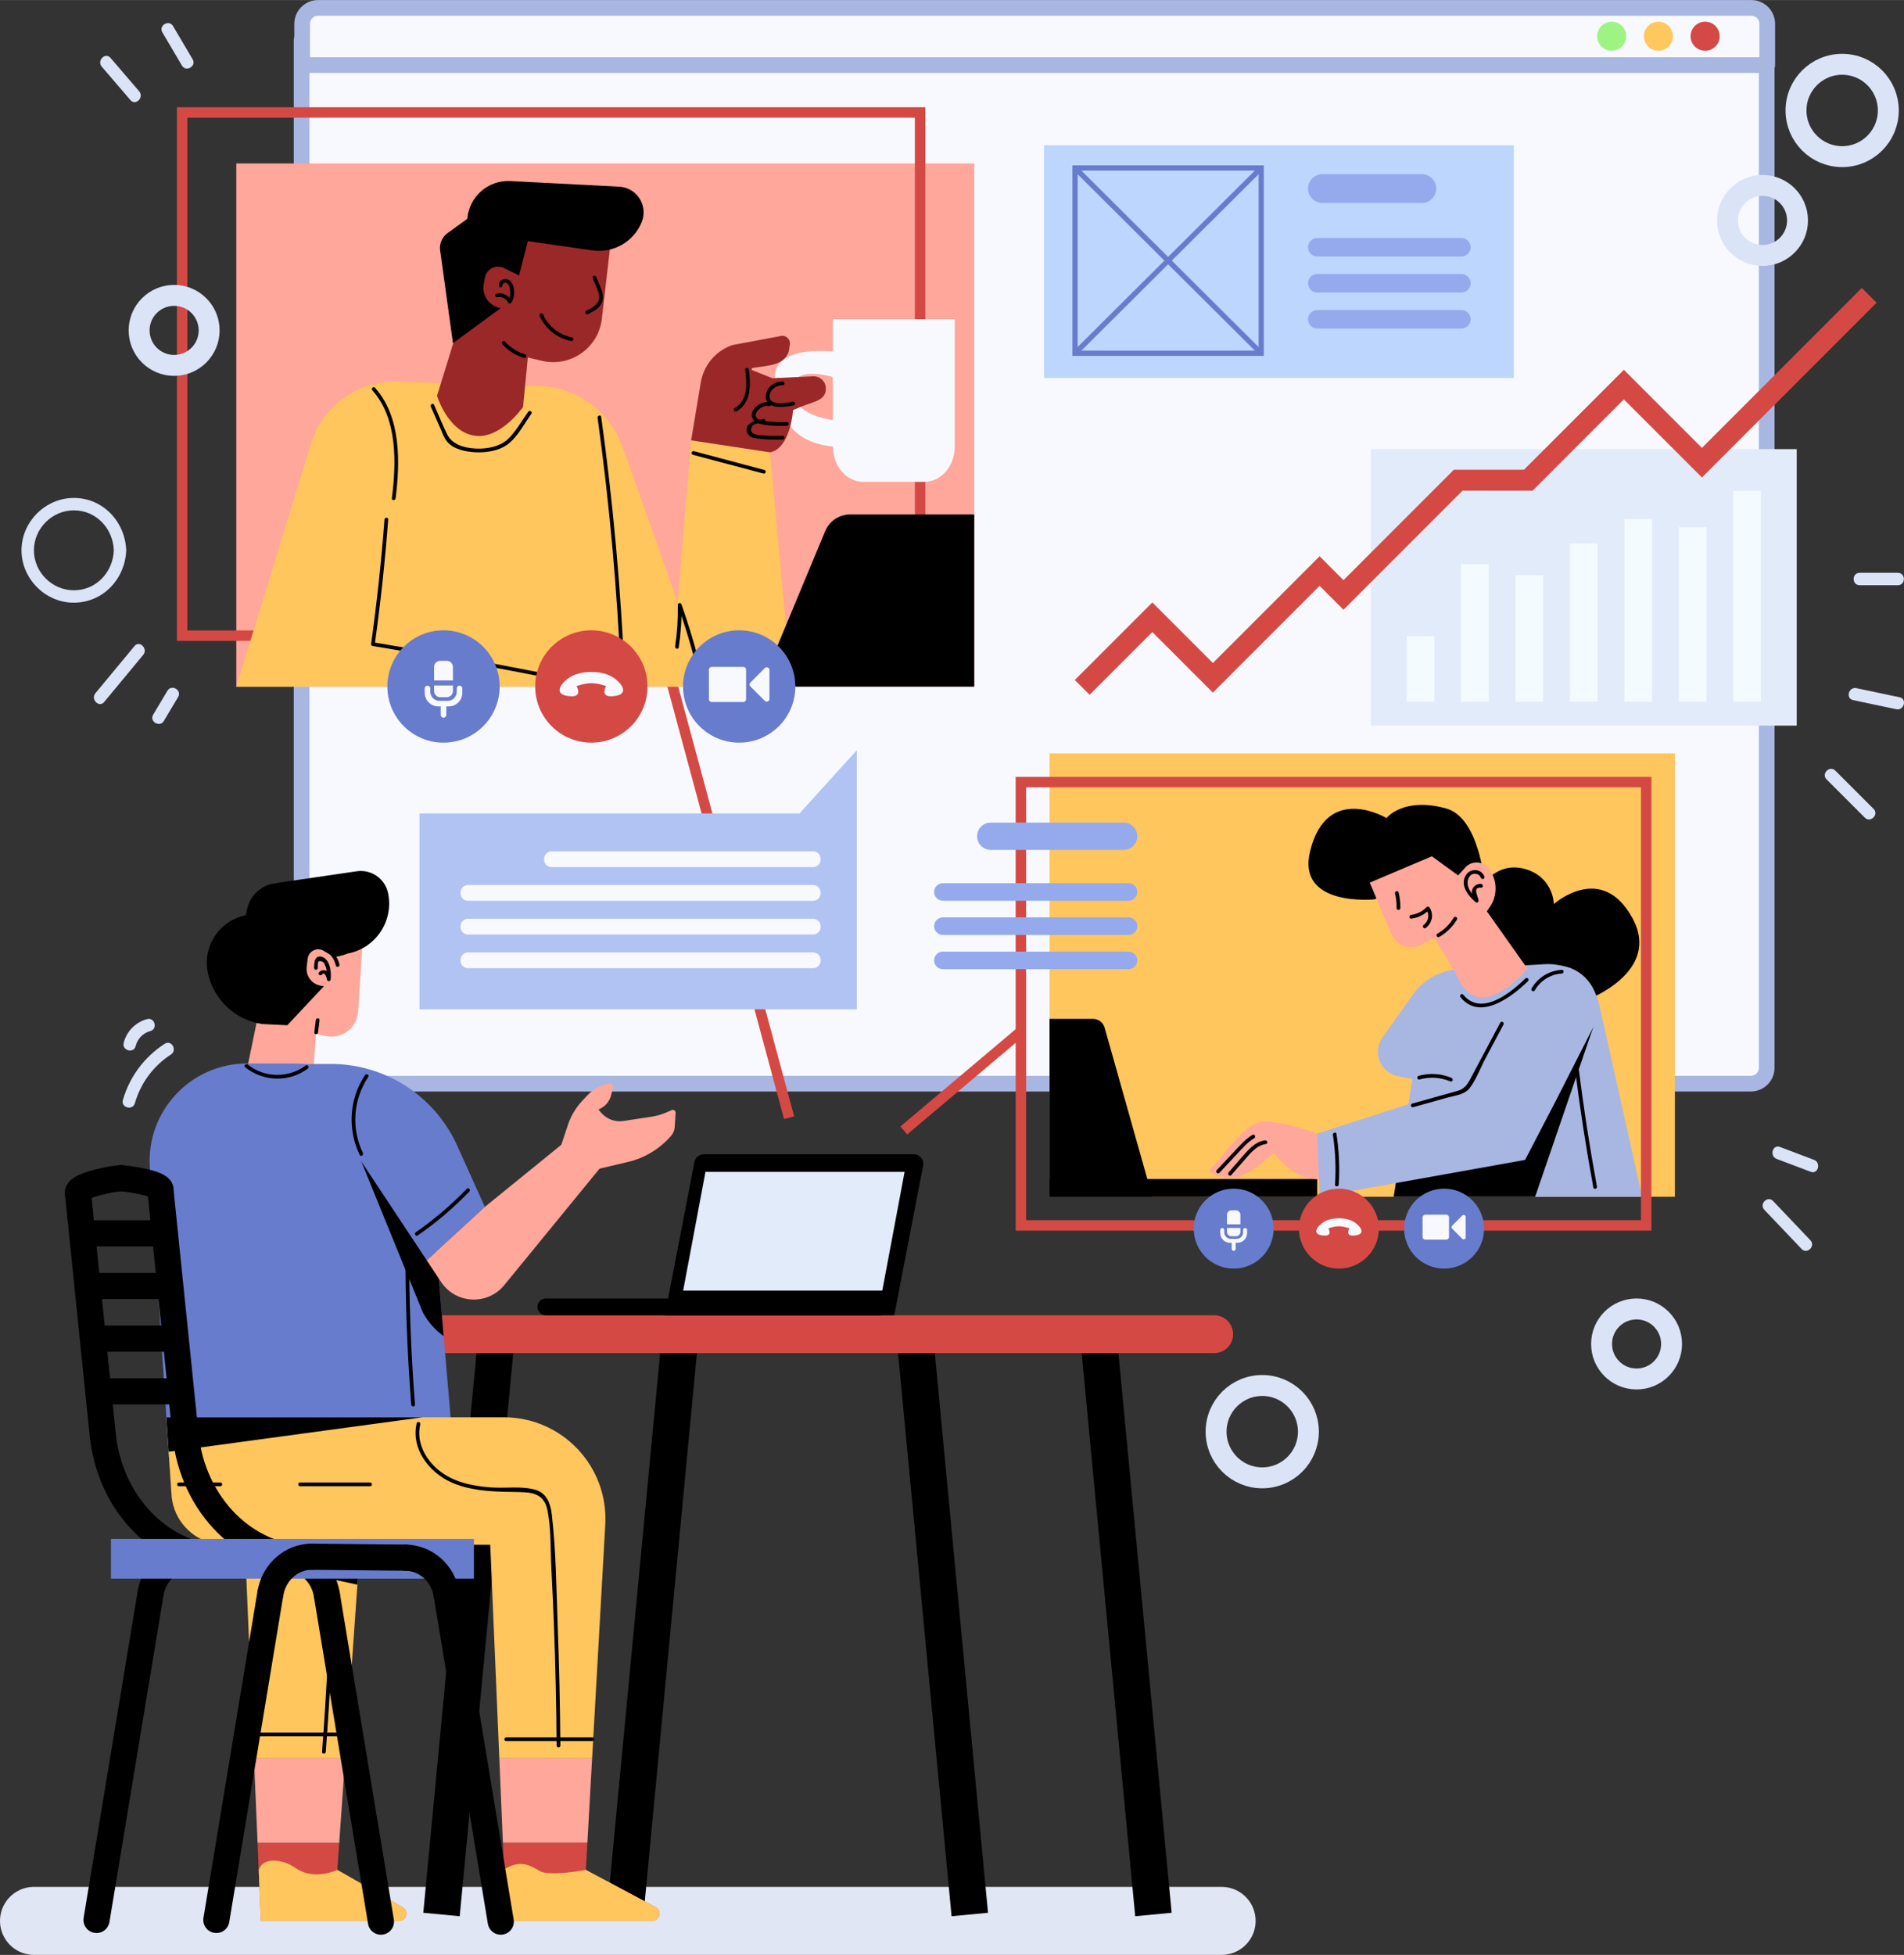 <svg xmlns="http://www.w3.org/2000/svg" xmlns:xlink="http://www.w3.org/1999/xlink" xmlns:xodm="http://www.corel.com/coreldraw/odm/2003" xml:space="preserve" width="1517px" height="1557px" style="shape-rendering:geometricPrecision; text-rendering:geometricPrecision; image-rendering:optimizeQuality; fill-rule:evenodd; clip-rule:evenodd" viewBox="0 0 1499.9 1539.37"><rect x="0" y="0" width="1499.9" height="1539.37" fill="#333333" stroke="none"/> <defs> <style type="text/css"> .str7 {stroke:#D44944;stroke-width:16.48;stroke-miterlimit:10} .str4 {stroke:#D44944;stroke-width:8.24;stroke-miterlimit:10} .str6 {stroke:#677CCD;stroke-width:4.12;stroke-miterlimit:22.926} .str5 {stroke:#677CCD;stroke-width:4.12;stroke-miterlimit:10} .str1 {stroke:#A8B6E2;stroke-width:12.36;stroke-linejoin:round;stroke-miterlimit:22.926} .str2 {stroke:black;stroke-width:28.83;stroke-linejoin:round;stroke-miterlimit:10} .str3 {stroke:black;stroke-width:20.6;stroke-linecap:round;stroke-miterlimit:10} .str8 {stroke:#DBE4F6;stroke-width:16.48;stroke-linecap:round;stroke-linejoin:round;stroke-miterlimit:10} .str0 {stroke:#E1E6F4;stroke-width:53.55;stroke-linecap:round;stroke-linejoin:round;stroke-miterlimit:10} .fil0 {fill:none;fill-rule:nonzero} .fil5 {fill:black;fill-rule:nonzero} .fil9 {fill:#677CCD;fill-rule:nonzero} .fil11 {fill:#95AAED;fill-rule:nonzero} .fil14 {fill:#9A2828;fill-rule:nonzero} .fil2 {fill:#9EF482;fill-rule:nonzero} .fil10 {fill:#A8B6E2;fill-rule:nonzero} .fil15 {fill:#B1C3F2;fill-rule:nonzero} .fil12 {fill:#BCD6FD;fill-rule:nonzero} .fil4 {fill:#D44944;fill-rule:nonzero} .fil16 {fill:#DBE4F6;fill-rule:nonzero} .fil6 {fill:#E2EBF9;fill-rule:nonzero} .fil13 {fill:#F4FBFF;fill-rule:nonzero} .fil1 {fill:#F7F9FF;fill-rule:nonzero} .fil8 {fill:#FFA79A;fill-rule:nonzero} .fil7 {fill:#FFC65D;fill-rule:nonzero} .fil3 {fill:#FFC85D;fill-rule:nonzero} </style> </defs> <g id="Layer_x0020_1">  <line class="fil0 str0" x1="962.35" y1="1512.59" x2="26.78" y2="1512.59"></line> <g id="_2654611962800"> <path class="fil1 str1" d="M1379.21 853.31l-1129.05 0c-6.93,0 -12.55,-5.61 -12.55,-12.54l0 -809.17 1154.14 0 0 809.17c0,6.93 -5.61,12.54 -12.54,12.54z"></path> <path class="fil1 str1" d="M1379.62 6.18l-1129.04 0c-6.93,0 -12.55,5.62 -12.55,12.55l0 32.47 1154.14 0 0 -32.47c0,-6.93 -5.61,-12.55 -12.55,-12.55z"></path> <path class="fil2" d="M1281.1 28.49c0,6.33 -5.13,11.45 -11.45,11.45 -6.32,0 -11.45,-5.12 -11.45,-11.45 0,-6.32 5.13,-11.45 11.45,-11.45 6.32,0 11.45,5.13 11.45,11.45z"></path> <path class="fil3" d="M1317.89 28.49c0,6.33 -5.12,11.45 -11.44,11.45 -6.33,0 -11.45,-5.12 -11.45,-11.45 0,-6.32 5.12,-11.45 11.45,-11.45 6.32,0 11.44,5.13 11.44,11.45z"></path> <path class="fil4" d="M1354.69 28.49c0,6.33 -5.12,11.45 -11.45,11.45 -6.32,0 -11.45,-5.12 -11.45,-11.45 0,-6.32 5.13,-11.45 11.45,-11.45 6.33,0 11.45,5.13 11.45,11.45z"></path> </g> <g id="_2654611967120"> <line class="fil0 str2" x1="347.8" y1="1507.57" x2="390.09" y2="1063.02"></line> <line class="fil0 str2" x1="492.46" y1="1507.57" x2="534.75" y2="1063.02"></line> <line class="fil0 str2" x1="908.63" y1="1507.57" x2="866.34" y2="1063.02"></line> <line class="fil0 str2" x1="763.97" y1="1507.57" x2="721.69" y2="1063.02"></line> <path class="fil4" d="M285.06 1050.6c0,8.23 6.67,14.9 14.9,14.9l656.52 0c8.23,0 14.9,-6.67 14.9,-14.9 0,-8.23 -6.67,-14.9 -14.9,-14.9l-656.52 0c-8.23,0 -14.9,6.67 -14.9,14.9z"></path> <g> <path class="fil5" d="M693.47 1022.52l-263.54 0c-3.62,0 -6.58,2.97 -6.58,6.59 0,3.63 2.96,6.59 6.58,6.59l263.54 0c3.63,0 6.59,-2.96 6.59,-6.59 0,-3.62 -2.96,-6.59 -6.59,-6.59z"></path> <path class="fil5" d="M719.88 908.95l-165.5 0c-3.58,0 -6.66,2.54 -7.34,6.06l-23.3 120.69 180.72 0 22.75 -117.86c0.89,-4.61 -2.64,-8.89 -7.33,-8.89z"></path> <polygon class="fil6" points="712.61,922.76 555.74,922.76 538.17,1016.25 695.04,1016.25 "></polygon> </g> </g> <g id="_2654611970960"> <path class="fil7" d="M131.06 1116.03l1.8 27.13 2.24 33.81c0.1,1.39 0.26,2.76 0.47,4.1 0.45,2.7 1.13,5.29 2.05,7.77 0.24,0.63 0.49,1.25 0.74,1.86 0.26,0.58 0.53,1.19 0.82,1.77 0,0.02 0,0.02 0.02,0.04 0.22,0.45 0.43,0.9 0.69,1.35 0.37,0.74 0.78,1.46 1.23,2.19 0.66,1.07 1.36,2.12 2.1,3.14 0.77,1.05 1.59,2.07 2.46,3.03 0.86,0.97 1.78,1.91 2.72,2.79 0.47,0.45 0.95,0.88 1.44,1.29 0.98,0.83 2.01,1.63 3.07,2.4 0.52,0.37 1.09,0.74 1.66,1.09 0.54,0.35 1.09,0.68 1.64,1 0.56,0.33 1.13,0.64 1.71,0.93 0.59,0.32 1.18,0.59 1.76,0.86 1.04,0.47 2.07,0.9 3.14,1.29 0.39,0.16 0.8,0.29 1.22,0.43 2.41,0.8 4.93,1.39 7.53,1.72 0.35,0.06 0.72,0.1 1.09,0.13 0.32,0.04 0.65,0.08 0.96,0.1 1.19,0.1 2.4,0.16 3.63,0.16l15.7 0 7.12 168.18 71.84 0 11.85 -168.18 3.89 -55.13c1.71,-24.46 -17.67,-45.25 -42.19,-45.25l-114.4 0z"></path> <path class="fil5" d="M245.46 1116.03l-114.4 0 1.8 27.13 2.24 33.81c0.1,1.39 0.26,2.76 0.47,4.1 0.45,2.7 1.13,5.29 2.05,7.77 0.24,0.63 0.49,1.25 0.74,1.86 0.26,0.58 0.53,1.19 0.82,1.77 0,0.02 0,0.02 0.02,0.04 0.22,0.45 0.43,0.9 0.69,1.35 0.37,0.74 0.78,1.46 1.23,2.19 0.66,1.07 1.36,2.12 2.1,3.14 0.77,1.05 1.59,2.07 2.46,3.03 0.86,0.97 1.78,1.91 2.72,2.79 0.47,0.45 0.95,0.88 1.44,1.29 0.98,0.83 2.01,1.63 3.07,2.4 0.52,0.37 1.09,0.74 1.66,1.09 0.54,0.35 1.09,0.68 1.64,1 0.56,0.33 1.13,0.64 1.71,0.93 0.59,0.32 1.18,0.59 1.76,0.86 1.04,0.47 2.07,0.9 3.14,1.29 0.39,0.16 0.8,0.29 1.22,0.43 2.42,0.8 4.93,1.39 7.53,1.72 0.35,0.06 0.72,0.1 1.09,0.13 0.32,0.04 0.65,0.08 0.96,0.1 1.19,0.1 2.4,0.16 3.63,0.16l15.7 0 0.53 12.67 88.07 18.74 2.21 -31.41 3.89 -55.13c1.71,-24.46 -17.67,-45.25 -42.19,-45.25z"></path> <path class="fil8" d="M248.9 814.2l-3.14 44.86c-0.13,2.54 -1.06,5.03 -2.85,6.83 -2.12,2.12 -5.73,3.84 -11.69,2.27 -8.33,-2.19 -23.41,-12.66 -31.73,-18.76 -3.6,-2.64 -5.21,-7.19 -4.09,-11.5l15.23 -73.9 30.63 -40.78 44.98 8.47 -4.11 64.85c-0.81,12.8 -12.77,21.91 -25.33,19.3l-7.9 -1.64z"></path> <path class="fil5" d="M305.71 703.3c-2.36,-11.37 -13.18,-18.93 -24.67,-17.25l-64.6 9.46c-10.75,1.57 -19.41,9.62 -21.76,20.22l-1.11 4.98c-20.75,4.15 -34.16,24.4 -29.87,45.13 4.38,21.14 21.47,37.31 42.82,40.51l19.8 0.95 28.86 -30.75 -2.51 -0.41c-7.02,-1.18 -11.9,-7.66 -11.06,-14.74l0.76 -6.48c0.71,-6.04 7.42,-9.34 12.63,-6.21l7.71 4.63c0,0 2.91,0.62 11.18,-2.51 22.05,-4.14 36.4,-25.57 31.82,-47.53z"></path> <path class="fil9" d="M194.65 837.42c-44.4,0 -79.55,37.54 -76.61,81.85l13.03 196.76 2.06 31.14c2.58,38.96 34.94,69.24 73.98,69.24l156.52 0 -24.04 -279.06c-4.87,-56.53 -52.17,-99.93 -108.91,-99.93l-36.03 0z"></path> <path class="fil7" d="M131.07 1116.03l4.04 60.94c0.09,1.39 0.25,2.76 0.47,4.1 0.44,2.7 1.13,5.29 2.04,7.77 6,16.17 21.58,27.57 39.63,27.57l208.96 0 7.13 168.18 73.11 0 10.36 -184.01c2.6,-45.92 -33.93,-84.55 -79.9,-84.55l-265.84 0z"></path> <path class="fil4" d="M317.15 1501.81l-51.42 -29.38 1.5 -21.33 -64.33 0 0.9 21.43 1.7 40.06 108.78 0c5.93,0 8,-7.85 2.87,-10.78z"></path> <polygon class="fil8" points="393.34,1384.59 396.17,1451.1 462.72,1451.1 466.45,1384.59 "></polygon> <path class="fil4" d="M516.44 1501.73l-54.93 -29.3 1.21 -21.33 -66.55 0 0.86 20.65 1.74 40.84 114.96 0c6.01,0 8,-8.04 2.71,-10.86z"></path> <polygon class="fil8" points="200.07,1384.59 202.9,1451.1 267.23,1451.1 271.91,1384.59 "></polygon> <polygon class="fil5" points="131.06,1116.03 132.86,1143.16 332.99,1116.03 "></polygon> <g> <g> <path class="fil5" d="M466.52 1368.06c-22.58,0 -45.17,0 -67.76,0 -1.89,0 -1.89,2.93 0,2.93 22.59,0 45.18,0 67.76,0 1.89,0 1.89,-2.93 0,-2.93z"></path> </g> </g> <g> <g> <path class="fil5" d="M269.5 1364.29c-21.76,0 -43.51,0 -65.26,0 -1.89,0 -1.89,2.93 0,2.93 21.75,0 43.5,0 65.26,0 1.88,0 1.88,-2.93 0,-2.93z"></path> </g> </g> <path class="fil7" d="M397.03 1471.75l1.74 40.84 114.96 0c6.01,0 8,-8.04 2.71,-10.86l-54.93 -29.3c0,0 -29.27,5.64 -36.91,0.63 -9.67,-6.36 -17.05,-6.91 -25.83,-1.9 -0.37,0.22 -0.96,0.41 -1.74,0.59z"></path> <path class="fil7" d="M203.8 1472.53l1.7 40.06 108.78 0c5.93,0 8,-7.85 2.87,-10.78l-51.42 -29.38c0,0 -18.08,8.78 -32.51,-1.26 -11.16,-7.76 -26.36,-8.78 -29.42,1.36z"></path> <path class="fil5" d="M339.59 937.35c-3.68,-42.82 -31.73,-78.09 -69.78,-92.69l-3.34 25.39 66.52 163.14c0,0 5.42,11.23 16.48,18.85l-9.88 -114.69z"></path> <path class="fil9" d="M381.93 950.37l-45.77 42.03 -102.32 -154.5 26.14 -0.13c43.18,-0.22 82.44,25 100.21,64.36l21.74 48.24z"></path> <path class="fil8" d="M532.21 876.34l-0.69 11.07c-0.16,2.57 -1.16,5.02 -2.84,6.97 -8.92,10.29 -20.85,17.51 -34.11,20.61l-22.29 5.26 -75.04 91.71c-13.2,16.16 -38.28,14.89 -49.8,-2.52l-11.28 -17.04 45.77 -42.03 60.25 -48.94 5.19 -15.62c2.36,-7.09 6.23,-13.57 11.32,-19.01l3.98 -4.24c4.61,-4.92 10.68,-8.22 17.32,-9.43 0.16,-0.02 0.31,-0.04 0.45,-0.04 1.54,0 2.73,1.43 2.4,2.99 -0.35,1.65 -0.81,3.66 -1.24,5.66 -1.13,5.23 -4.73,9.58 -9.65,11.67 -0.37,0.16 -0.4,0.68 -0.04,0.87l1.77 2.02c4.35,4.97 10.92,7.38 17.44,6.39l21.46 -3.23c4.63,-0.69 9.15,-2.01 13.42,-3.92l2.54 -1.13c1.54,-1.21 3.79,-0.02 3.67,1.93z"></path> <g> <g> <path class="fil5" d="M287.54 846.54c-12.46,18.76 -13.96,42.63 -4.18,62.88 0.82,1.69 3.34,0.21 2.53,-1.48 -9.35,-19.34 -7.68,-42.06 4.18,-59.92 1.05,-1.57 -1.49,-3.04 -2.53,-1.48z"></path> </g> </g> <g> <g> <path class="fil5" d="M193.15 840.38c14.23,11.39 34.49,12.03 49.22,1.14 1.5,-1.11 0.04,-3.65 -1.47,-2.53 -13.58,10.04 -32.42,9.93 -45.68,-0.68 -1.46,-1.17 -3.54,0.89 -2.07,2.07z"></path> </g> </g> <g> <g> <path class="fil5" d="M319.46 980.5c-0.27,41.91 1.23,83.8 4.51,125.58 0.15,1.87 3.08,1.88 2.93,0 -3.28,-41.78 -4.79,-83.67 -4.51,-125.58 0.01,-1.89 -2.92,-1.89 -2.93,0z"></path> </g> </g> <g> <g> <path class="fil5" d="M328.23 1120.77c-4.64,20.12 9.87,38.82 27.66,46.67 11.36,5.01 23.89,6.47 36.18,7.07 6.97,0.34 13.97,0.22 20.94,0.57 9.52,0.47 16.01,3.62 18.14,13.63 3.12,14.67 2.4,30.94 3.18,45.88 0.82,15.54 1.52,31.08 2.1,46.63 1.16,31.1 1.84,62.21 2.07,93.32 0.02,1.89 2.94,1.89 2.93,0 -0.23,-31.11 -0.91,-62.22 -2.07,-93.32 -1.1,-29.41 -1.25,-59.45 -4.68,-88.68 -0.98,-8.36 -3.82,-16.64 -12.6,-19.31 -10.88,-3.3 -24.01,-1.13 -35.24,-1.96 -14.84,-1.1 -30.27,-4.19 -41.89,-14.12 -10.35,-8.84 -17.06,-21.87 -13.89,-35.6 0.42,-1.84 -2.4,-2.62 -2.83,-0.78z"></path> </g> </g> <g> <g> <path class="fil5" d="M140.98 1170.3c10.87,0 21.75,0 32.63,0 1.88,0 1.88,-2.93 0,-2.93 -10.88,0 -21.76,0 -32.63,0 -1.89,0 -1.89,2.93 0,2.93z"></path> </g> </g> <g> <g> <path class="fil5" d="M236.36 1170.3c18.4,0 36.81,0 55.21,0 1.89,0 1.89,-2.93 0,-2.93 -18.4,0 -36.81,0 -55.21,0 -1.89,0 -1.89,2.93 0,2.93z"></path> </g> </g> <g> <g> <path class="fil5" d="M260.73 1236.51c-1.09,47.71 -3.43,95.37 -7.03,142.95 -0.15,1.88 2.78,1.87 2.92,0 3.6,-47.58 5.95,-95.24 7.04,-142.95 0.04,-1.88 -2.89,-1.88 -2.93,0z"></path> </g> </g> <g> <g> <path class="fil5" d="M329.02 972.85c14.72,-10.19 28.32,-21.74 40.73,-34.64 1.31,-1.35 -0.76,-3.43 -2.07,-2.07 -12.24,12.73 -25.61,24.13 -40.13,34.18 -1.54,1.07 -0.08,3.61 1.47,2.53z"></path> </g> </g> <g> <g> <path class="fil5" d="M250.35 762.19c0.05,-1.04 -0.2,-4.42 0.56,-5.05 1.06,-0.87 3.43,-0.07 4.14,0.93 0.49,0.69 0.82,1.48 1.13,2.26 1.39,3.47 1.74,7.14 1.38,10.84 0.97,0 1.95,0 2.93,0 -0.27,-2.68 -0.85,-5.58 -3.6,-6.74 -2.14,-0.91 -4.33,-0.39 -5.7,1.43 -1.13,1.51 1.41,2.97 2.53,1.48 1.97,-2.62 3.71,2.57 3.84,3.83 0.18,1.88 2.74,1.89 2.93,0 0.51,-5.35 -0.22,-13.63 -5.2,-16.96 -1.78,-1.18 -4.3,-1.6 -5.97,-0.02 -1.93,1.82 -1.79,5.59 -1.9,8 -0.08,1.88 2.85,1.88 2.93,0z"></path> </g> </g> <g> <g> <path class="fil5" d="M258.72 750.45c2.98,2.64 4.95,5.96 5.84,9.84 0.42,1.83 3.25,1.06 2.83,-0.78 -0.99,-4.34 -3.27,-8.19 -6.6,-11.13 -1.41,-1.25 -3.49,0.81 -2.07,2.07z"></path> </g> </g> <g> <g> <path class="fil5" d="M250.54 812.93c0.39,-3.23 0.79,-6.47 1.18,-9.7 0.23,-1.86 -2.7,-1.85 -2.93,0 -0.39,3.23 -0.79,6.47 -1.18,9.7 -0.23,1.86 2.7,1.85 2.93,0z"></path> </g> </g> </g> <g id="_2654611986512"> <line class="fil0 str3" x1="76.05" y1="1511.85" x2="118.62" y2="1254.7"></line> <path class="fil0 str3" d="M118.62 1254.7c2.78,-16.81 16.72,-29.04 32.94,-28.87"></path> <line class="fil0 str3" x1="151.56" y1="1225.83" x2="225.12" y2="1226.58"></line> <path class="fil0 str3" d="M225.12 1226.58c15.98,0.17 29.56,12.31 32.3,28.88"></path> <line class="fil0 str3" x1="257.42" y1="1255.46" x2="300.09" y2="1513.18"></line> <line class="fil0 str3" x1="317.1" y1="1227.43" x2="244.06" y2="1227.43"></line> <path class="fil0 str3" d="M244.06 1227.43c-50.08,0 -92.19,-42 -97.9,-97.64"></path> <line class="fil0 str3" x1="146.16" y1="1129.79" x2="126.34" y2="936.59"></line> <path class="fil0 str3" d="M126.34 936.59c-0.52,-5.04 -27.21,-8.82 -31.17,-8.82"></path> <path class="fil0 str3" d="M95.17 927.77c-4.76,0 -34.42,5.4 -33.79,11.47"></path> <line class="fil0 str3" x1="61.38" y1="939.24" x2="80.93" y2="1129.79"></line> <path class="fil0 str3" d="M80.93 1129.79c5.71,55.64 47.82,97.64 97.9,97.64"></path> <line class="fil0 str3" x1="178.83" y1="1227.43" x2="303.11" y2="1227.43"></line> <polygon class="fil9" points="87.4,1243.05 373.35,1243.05 373.35,1211.82 87.4,1211.82 "></polygon> <line class="fil0 str3" x1="138.81" y1="1095.58" x2="81.22" y2="1095.58"></line> <line class="fil0 str3" x1="132.95" y1="1054.1" x2="75.36" y2="1054.1"></line> <line class="fil0 str3" x1="129.05" y1="1012.62" x2="71.46" y2="1012.62"></line> <line class="fil0 str3" x1="125.14" y1="971.14" x2="67.55" y2="971.14"></line> <line class="fil0 str3" x1="170.44" y1="1511.85" x2="213.01" y2="1254.7"></line> <path class="fil0 str3" d="M213.01 1254.7c2.78,-16.81 16.73,-29.04 32.94,-28.87"></path> <line class="fil0 str3" x1="245.95" y1="1225.83" x2="319.52" y2="1226.58"></line> <path class="fil0 str3" d="M319.52 1226.58c15.97,0.17 29.55,12.31 32.3,28.88"></path> <line class="fil0 str3" x1="351.82" y1="1255.46" x2="394.48" y2="1513.18"></line> </g> <g id="_2654611933712"> <polygon class="fil7" points="1319.39,942.35 826.81,942.35 826.81,593.24 1319.39,593.24 "></polygon> <polygon class="fil5" points="1037.65,942.35 826.81,942.35 826.81,928.4 1037.65,928.4 "></polygon> <path class="fil8" d="M1037.65 892.64c0,0 -24.47,-9.42 -41.42,-9.42 -16.94,0 -33.88,30.12 -41.41,35.77 -7.53,5.65 11.29,9.41 20.71,7.53 9.41,-1.88 28.23,-18.82 28.23,-18.82 0,0 13.18,20.7 33.89,20.7 20.7,0 0,-35.76 0,-35.76z"></path> <path class="fil5" d="M907.76 942.35l-80.95 0 0 -140.07 34.17 0c4.29,0 8.05,2.85 9.22,6.97l37.56 133.1z"></path> <path class="fil5" d="M1128 685.57l-45.18 22.59c0,0 -61.44,6.34 -50.82,-37.65 13.18,-54.59 60.24,-26.35 60.24,-26.35 0,0 13.17,-16.95 47.06,-7.54 25.97,7.22 30.12,58.36 30.12,58.36 0,0 13.04,-18.5 35.76,-9.41 18.83,7.53 19.02,26.88 18.83,26.35 0,0 37.65,-33.88 62.12,11.3 22.86,42.2 -35.77,64 -35.77,64l-77.18 -20.71 -45.18 -80.94z"></path> <path class="fil10" d="M1293.66 942.35l-33.75 -150.95c-4.42,-19.77 -22.53,-33.41 -42.75,-32.21l-68.45 4.08c-14.28,0.86 -27.4,8.16 -35.66,19.83l-24.01 33.96c-8.19,11.57 -1.64,27.73 12.29,30.34l11.3 2.12 -14.74 92.83 195.77 0z"></path> <polygon class="fil5" points="1255.08,808.88 1237.19,798.52 1176.95,873.81 1107.1,884.36 1097.89,942.35 1209.33,942.35 "></polygon> <path class="fil10" d="M1225.89 866.28l29.19 -57.4c11.91,-23.43 -6.51,-50.84 -32.7,-48.66l-75.55 6.29 1.88 90.36 -111.06 35.77 1.88 49.71 161.89 -29.01 24.47 -47.06z"></path> <path class="fil8" d="M1203.3 762.75l-32 -45.18 2.21 -3.16c6.51,-9.3 6.17,-21.77 -0.85,-30.7l0 0c-4.63,-5.9 -13.47,-6.17 -18.45,-0.56l-5.5 6.18 -20.71 -15.06 -48.94 20.71 16.71 39.85c4.12,9.83 15.93,13.84 25.19,8.55l8.93 -5.1 16.94 28.23c0,0 7.16,20.54 22.59,18.83 16.94,-1.89 33.88,-22.59 33.88,-22.59z"></path> <g> <g> <path class="fil5" d="M1098.97 703.53c0.91,3.8 1.31,7.62 1.23,11.53 -0.04,1.89 2.89,1.89 2.93,0 0.09,-4.16 -0.37,-8.26 -1.34,-12.31 -0.44,-1.83 -3.26,-1.05 -2.82,0.78z"></path> </g> </g> <g> <g> <path class="fil5" d="M1111.67 723.34c5.5,-0.68 10.37,-3 14.25,-6.97 -0.76,-0.1 -1.53,-0.19 -2.3,-0.29 2.63,3.87 1.87,9.34 -2.03,12.11 -1.53,1.08 -0.06,3.62 1.48,2.52 5.12,-3.63 6.66,-10.83 3.08,-16.11 -0.51,-0.77 -1.6,-1.01 -2.3,-0.3 -3.31,3.38 -7.47,5.53 -12.18,6.11 -1.85,0.23 -1.87,3.16 0,2.93z"></path> </g> </g> <g> <g> <path class="fil5" d="M1133.81 737.74c5.76,-3.3 10.48,-7.95 13.89,-13.64 0.97,-1.63 -1.56,-3.1 -2.52,-1.48 -3.17,5.28 -7.5,9.53 -12.85,12.59 -1.63,0.94 -0.16,3.47 1.48,2.53z"></path> </g> </g> <g> <g> <path class="fil5" d="M1169.38 690.38c-2.02,-6.28 -10.65,-6.98 -14.3,-1.72 -5.49,7.92 1.32,16.52 7.2,21.65 1.17,1.02 2.66,0 2.45,-1.43 -0.49,-3.37 -5.08,-10.53 2.02,-9.9 1.88,0.16 1.87,-2.77 0,-2.93 -3.04,-0.27 -5.86,1.41 -6.92,4.33 -1.29,3.55 1.59,5.95 2.08,9.28 0.81,-0.47 1.63,-0.95 2.44,-1.42 -3.79,-3.31 -8.07,-7.31 -8.24,-12.71 -0.08,-2.53 0.8,-5.63 3.2,-6.91 2.58,-1.38 6.31,-0.39 7.25,2.54 0.57,1.78 3.4,1.02 2.82,-0.78z"></path> </g> </g> <g> <g> <path class="fil5" d="M1150.58 785.28c15.41,19.02 40.66,-0.5 53.12,-12.74 1.34,-1.33 -0.73,-3.4 -2.07,-2.07 -11.31,11.11 -34.73,30.32 -48.98,12.74 -1.18,-1.47 -3.24,0.62 -2.07,2.07z"></path> </g> </g> <g> <g> <path class="fil5" d="M1181.86 805.26c-7.95,14.93 -15.89,29.86 -23.83,44.79 -2.25,4.21 -4.74,7.48 -9.45,8.83 -4,1.15 -8.02,2.25 -12.03,3.38 -8.02,2.25 -16.04,4.5 -24.07,6.75 -1.81,0.51 -1.04,3.34 0.78,2.82 8.92,-2.5 17.83,-5 26.74,-7.5 5.79,-1.63 13.5,-2.23 17.48,-7.21 5.24,-6.55 8.66,-16.09 12.61,-23.51 4.76,-8.96 9.53,-17.92 14.3,-26.88 0.88,-1.66 -1.65,-3.14 -2.53,-1.47z"></path> </g> </g> <g> <g> <path class="fil5" d="M1209.03 779.84c4.49,-7.74 12.31,-12.65 21.25,-13.23 1.87,-0.12 1.88,-3.05 0,-2.92 -9.99,0.64 -18.75,6.01 -23.78,14.67 -0.95,1.64 1.58,3.11 2.53,1.48z"></path> </g> </g> <g> <g> <path class="fil5" d="M1118.31 849.99c8.23,-2.27 16.42,-1.71 24.29,1.55 1.74,0.72 2.5,-2.11 0.78,-2.82 -8.33,-3.45 -17.16,-3.95 -25.85,-1.55 -1.81,0.5 -1.04,3.32 0.78,2.82z"></path> </g> </g> <g> <g> <path class="fil5" d="M1240.59 840.5c3.93,31.66 8.79,63.2 14.59,94.58 0.34,1.85 3.17,1.06 2.83,-0.78 -5.75,-31.12 -10.59,-62.4 -14.49,-93.8 -0.23,-1.85 -3.16,-1.87 -2.93,0z"></path> </g> </g> <g> <g> <path class="fil5" d="M1050.01 893.66c1.98,13 2.51,26.01 1.67,39.12 -0.12,1.88 2.81,1.88 2.93,0 0.85,-13.39 0.24,-26.64 -1.78,-39.9 -0.28,-1.86 -3.1,-1.07 -2.82,0.78z"></path> </g> </g> <g> <g> <path class="fil5" d="M969.94 925.3c4.2,-4.81 8.36,-9.65 12.59,-14.43 4.08,-4.62 8.35,-9.13 14.73,-10.08 1.85,-0.27 1.06,-3.09 -0.78,-2.82 -5.64,0.83 -9.84,4.17 -13.67,8.21 -5.19,5.47 -9.98,11.37 -14.94,17.05 -1.23,1.42 0.83,3.5 2.07,2.07z"></path> </g> </g> <g> <g> <path class="fil5" d="M960.6 923.5c4.52,-4.84 9.05,-9.68 13.57,-14.51 4.32,-4.62 8.43,-9.52 13.93,-12.78 1.62,-0.97 0.15,-3.5 -1.48,-2.53 -5.13,3.05 -9.05,7.38 -13.09,11.71 -5,5.35 -10,10.69 -15,16.04 -1.29,1.37 0.78,3.45 2.07,2.07z"></path> </g> </g> <polygon class="fil0 str4" points="1296.8,964.94 804.22,964.94 804.22,615.83 1296.8,615.83 "></polygon> <line class="fil0 str4" x1="711.99" y1="890.13" x2="804.22" y2="812.32"></line> <g> <path class="fil11" d="M780.49 669.25l104.68 0c5.93,0 10.77,-4.84 10.77,-10.77 0,-5.93 -4.84,-10.78 -10.77,-10.78l-104.68 0c-5.93,0 -10.78,4.85 -10.78,10.78 0,5.93 4.85,10.77 10.78,10.77z"></path> <path class="fil11" d="M742.77 709.28l146.25 0c3.81,0 6.92,-3.12 6.92,-6.93 0,-3.81 -3.11,-6.93 -6.92,-6.93l-146.25 0c-3.81,0 -6.92,3.12 -6.92,6.93 0,3.81 3.11,6.93 6.92,6.93z"></path> <path class="fil11" d="M742.77 736.22l146.25 0c3.81,0 6.92,-3.12 6.92,-6.93 0,-3.81 -3.11,-6.93 -6.92,-6.93l-146.25 0c-3.81,0 -6.92,3.12 -6.92,6.93 0,3.81 3.11,6.93 6.92,6.93z"></path> <path class="fil11" d="M742.77 763.16l146.25 0c3.81,0 6.92,-3.12 6.92,-6.93 0,-3.81 -3.11,-6.93 -6.92,-6.93l-146.25 0c-3.81,0 -6.92,3.12 -6.92,6.93 0,3.81 3.11,6.93 6.92,6.93z"></path> </g> </g> <g id="_2654611556384"> <polygon class="fil12" points="1192.55,297.61 822.47,297.61 822.47,114.38 1192.55,114.38 "></polygon> <g> <polygon class="fil0 str5" points="993.51,278.15 846.87,278.15 846.87,132.23 993.51,132.23 "></polygon> <line class="fil0 str5" x1="846.87" y1="132.23" x2="993.51" y2="278.15"></line> <polygon class="fil11 str6" points="993.51,132.23 846.87,278.15 "></polygon> </g> <g> <path class="fil11" d="M1120.07 159.78l-78.31 0c-6.24,0 -11.35,-5.1 -11.35,-11.34 0,-6.25 5.11,-11.35 11.35,-11.35l78.31 0c6.24,0 11.35,5.1 11.35,11.35 0,6.24 -5.11,11.34 -11.35,11.34z"></path> <path class="fil11" d="M1151.22 201.94l-113.51 0c-4.02,0 -7.3,-3.28 -7.3,-7.29 0,-4.02 3.28,-7.3 7.3,-7.3l113.51 0c4.01,0 7.3,3.28 7.3,7.3 0,4.01 -3.29,7.29 -7.3,7.29z"></path> <path class="fil11" d="M1151.22 230.32l-113.51 0c-4.02,0 -7.3,-3.28 -7.3,-7.3 0,-4.01 3.28,-7.3 7.3,-7.3l113.51 0c4.01,0 7.3,3.29 7.3,7.3 0,4.02 -3.29,7.3 -7.3,7.3z"></path> <path class="fil11" d="M1151.22 258.69l-113.51 0c-4.02,0 -7.3,-3.28 -7.3,-7.29 0,-4.02 3.28,-7.3 7.3,-7.3l113.51 0c4.01,0 7.3,3.28 7.3,7.3 0,4.01 -3.29,7.29 -7.3,7.29z"></path> </g> </g> <g id="_2654611569680"> <g> <polygon class="fil6" points="1415.39,571.37 1079.9,571.37 1079.9,353.63 1415.39,353.63 "></polygon> <polygon class="fil13" points="1258.52,552.54 1236.77,552.54 1236.77,428.05 1258.52,428.05 "></polygon> <polygon class="fil13" points="1301.4,552.54 1279.65,552.54 1279.65,408.69 1301.4,408.69 "></polygon> <polygon class="fil13" points="1344.28,552.54 1322.52,552.54 1322.52,415.14 1344.28,415.14 "></polygon> <polygon class="fil13" points="1387.15,552.54 1365.4,552.54 1365.4,386.56 1387.15,386.56 "></polygon> <polygon class="fil13" points="1215.64,552.54 1193.89,552.54 1193.89,452.95 1215.64,452.95 "></polygon> <polygon class="fil13" points="1172.76,552.54 1151.01,552.54 1151.01,444.19 1172.76,444.19 "></polygon> <polygon class="fil13" points="1129.89,552.54 1108.13,552.54 1108.13,500.89 1129.89,500.89 "></polygon> </g> <polyline class="fil0 str7" points="852.54,541.25 907.76,486.03 955.45,533.72 1039.53,449.64 1058.35,468.46 1148.71,378.1 1203.93,378.1 1279.23,302.81 1340.72,364.3 1472.49,232.53 "></polyline> </g> <g id="_2654611568720"> <line class="fil0 str4" x1="524.05" y1="518.66" x2="621.63" y2="880.09"></line> <polygon class="fil8" points="767.48,540.69 186.16,540.69 186.16,128.68 767.48,128.68 "></polygon> <polygon class="fil0 str4" points="724.81,500.53 143.49,500.53 143.49,88.52 724.81,88.52 "></polygon> <path class="fil7" d="M544.45 346.73l-10.61 127.11 -43.39 -121.99c-9.98,-28.06 -36.16,-47.11 -65.92,-47.99l-111.77 -3.28c-30.9,-0.91 -58.6,18.93 -67.69,48.48l-58.91 191.63 371.47 0 65.88 0 -16.94 -184.55 -62.12 -9.41z"></path> <path class="fil14" d="M344.28 311.59l42.67 -138.05 95.38 6.28 -8.21 71.17c-2.65,22.91 -24.68,38.39 -47.13,33.11l-11.18 -2.63 -3.76 38.91c0,0 -18.2,26.35 -38.9,22.59 -20.71,-3.77 -28.87,-31.38 -28.87,-31.38z"></path> <path class="fil1" d="M656.1 251.35l0 25.33c-19.67,-1.41 -47.18,0.41 -45.63,21.99 2.41,33.41 16.81,50.11 45.63,52.89 0,15.38 10.75,27.84 24.01,27.84l48.02 0c13.26,0 24.01,-12.46 24.01,-27.84l0 -100.21 -96.04 0zm-31.22 52.89l0 0c1.32,-12.26 17.21,-11.01 31.22,-7.42l0 33.94c-15.42,-2.43 -33.11,-9 -31.22,-26.52z"></path> <path class="fil5" d="M408.91 216.84l-11.97 -5.83c-6.27,-3.06 -13.72,0.73 -14.94,7.6l-0.93 5.2c-1.59,8.91 4.46,17.38 13.41,18.76l-37.65 27.61 -10.11 -73.04c-0.73,-5.25 1.5,-10.48 5.8,-13.58l15.61 -11.27c1.39,-17.47 16.44,-30.65 33.94,-29.75l85.73 4.44c13.91,0.72 22.96,14.93 17.74,27.84 -6.26,15.47 -22.27,24.68 -38.79,22.32l-50.94 -7.28 -6.9 26.98z"></path> <path class="fil5" d="M767.48 540.69l0 -135.6 -97.77 0c-8.6,0 -16.35,5.16 -19.65,13.1l-51.02 122.5 168.44 0z"></path> <path class="fil14" d="M544.45 346.73l7.6 -45.6c2.27,-13.66 11.86,-24.97 24.95,-29.46l37.29 -6.95c4.7,-1.61 9.24,2.8 7.76,7.55l-0.65 4.32c-3.58,11.46 -16.65,11.15 -28.49,13.12 -0.93,0.15 -1.07,1.43 -0.19,1.78l15.73 6.3 32.15 -1.46c5.15,-0.24 9.56,3.68 9.92,8.82 0.74,10.22 -9.54,10.98 -18.99,14.92l-6.76 2.82c-1.12,12.23 -5.86,31.01 -17.95,33.21l-0.25 0.04 -62.12 -9.41z"></path> <g> <g> <path class="fil5" d="M466.82 218.81c1.67,4.49 5.31,10.64 5.21,15.48 -0.12,5.5 -6.08,8.38 -10.32,10.44 -1.69,0.82 -0.21,3.35 1.48,2.53 4.39,-2.14 9.58,-4.96 11.26,-9.91 2.05,-6 -2.78,-13.88 -4.81,-19.32 -0.65,-1.75 -3.48,-0.99 -2.82,0.78z"></path> </g> </g> <g> <g> <path class="fil5" d="M395.84 224.42c-0.14,-0.76 1,-1.57 1.62,-1.74 0.8,-0.22 1.81,0.11 2.43,0.63 1.26,1.07 1.63,3.13 1.83,4.66 0.39,3.01 0.46,6.27 -1.45,8.79 0.84,0 1.69,0 2.53,0 -2.13,-4.43 -6.87,-6.58 -11.62,-5.56 -1.84,0.39 -1.06,3.22 0.78,2.82 3.53,-0.75 6.78,1.02 8.31,4.21 0.53,1.1 1.93,0.79 2.53,0 3.22,-4.24 3.1,-13.63 -1.17,-17.26 -3.37,-2.87 -9.46,-0.53 -8.62,4.23 0.34,1.85 3.16,1.06 2.83,-0.78z"></path> </g> </g> <g> <g> <path class="fil5" d="M450.62 265.63c-10.27,-2.05 -18.59,-8.67 -22.94,-18.19 -0.79,-1.71 -3.31,-0.22 -2.53,1.48 4.63,10.14 13.76,17.35 24.69,19.53 1.84,0.37 2.63,-2.45 0.78,-2.82z"></path> </g> </g> <g> <g> <path class="fil5" d="M413.64 278.99c-6.16,-1.88 -11.49,-5.28 -15.84,-10.02 -1.28,-1.39 -3.34,0.68 -2.07,2.07 4.69,5.11 10.51,8.75 17.13,10.78 1.81,0.55 2.58,-2.27 0.78,-2.83z"></path> </g> </g> <g> <g> <path class="fil5" d="M339.4 320.21c2.49,5.64 4.98,11.29 7.46,16.93 1.58,3.58 2.85,7.67 5.42,10.69 5.23,6.12 14.89,7.95 22.53,8.29 8.31,0.37 18.02,-1.1 24.89,-6.1 7.95,-5.78 13.32,-16.43 18.92,-24.29 1.1,-1.53 -1.44,-3 -2.53,-1.48 -4.79,6.72 -9.26,14.67 -15.02,20.6 -6.56,6.75 -17.13,8.8 -26.26,8.34 -9.05,-0.46 -18.68,-2.95 -22.85,-11.72 -3.55,-7.47 -6.7,-15.17 -10.03,-22.74 -0.76,-1.72 -3.28,-0.23 -2.53,1.48z"></path> </g> </g> <g> <g> <path class="fil5" d="M545.86 358.08c18.5,4.93 37.01,9.86 55.51,14.78 1.82,0.49 2.6,-2.34 0.78,-2.82 -18.51,-4.93 -37.01,-9.85 -55.52,-14.78 -1.82,-0.48 -2.6,2.34 -0.77,2.82z"></path> </g> </g> <g> <g> <path class="fil5" d="M616.6 300.38c-6.91,-0.31 -13.97,5.51 -13.29,12.84 0.88,9.57 15.71,7.3 22.02,5.91 1.84,-0.41 1.06,-3.23 -0.78,-2.82 -4.31,0.95 -17.59,3.26 -18.28,-3.48 -0.58,-5.65 5.21,-9.75 10.33,-9.53 1.89,0.09 1.88,-2.84 0,-2.92z"></path> </g> </g> <g> <g> <path class="fil5" d="M587.02 291.05c1.32,10.71 2.53,23.92 -8.24,30.34 -1.62,0.96 -0.15,3.49 1.47,2.52 11.69,-6.96 11.17,-20.96 9.7,-32.86 -0.22,-1.84 -3.16,-1.87 -2.93,0z"></path> </g> </g> <g> <g> <path class="fil5" d="M606.66 317.23c-5.91,-2.55 -16.53,4.64 -14.06,11.61 1.17,3.3 4.66,4.65 7.82,5.29 6.34,1.27 13.09,1.29 19.53,1.09 1.88,-0.06 1.89,-2.99 0,-2.93 -5.32,0.17 -10.64,0.05 -15.92,-0.59 -2.22,-0.27 -6.2,-0.56 -7.81,-2.48 -3.78,-4.49 5.32,-11.03 8.96,-9.46 1.72,0.74 3.21,-1.78 1.48,-2.53z"></path> </g> </g> <g> <g> <path class="fil5" d="M601.37 329.82c-5.4,0.46 -16.36,3.68 -12.38,11.6 1.5,2.99 4.92,3.47 7.89,3.87 6.54,0.87 13.13,1.05 19.72,0.76 1.88,-0.08 1.89,-3.01 0,-2.93 -5.02,0.22 -10.03,0.18 -15.04,-0.25 -2.94,-0.26 -11.99,-0.04 -9.54,-6.45 1.23,-3.21 6.66,-3.44 9.35,-3.67 1.86,-0.15 1.88,-3.08 0,-2.93z"></path> </g> </g> <g> <g> <path class="fil5" d="M302.87 409.08c-2.46,32.68 -5.96,65.28 -10.5,97.74 -0.1,0.71 0.16,1.66 1.02,1.8 54.01,8.97 107.85,18.92 161.5,29.84 1.84,0.37 2.63,-2.45 0.78,-2.83 -53.65,-10.91 -107.49,-20.86 -161.5,-29.84 0.34,0.6 0.68,1.21 1.02,1.81 4.58,-32.73 8.12,-65.57 10.61,-98.52 0.14,-1.88 -2.79,-1.87 -2.93,0z"></path> </g> </g> <g> <g> <path class="fil5" d="M293.33 307.37c19.91,22.08 18.9,57.28 15.37,85.05 -0.24,1.86 2.69,1.85 2.93,0 3.64,-28.62 4.28,-64.38 -16.23,-87.12 -1.27,-1.41 -3.33,0.67 -2.07,2.07z"></path> </g> </g> <g> <g> <path class="fil5" d="M470.77 328.97c9.43,68.19 15.58,136.79 18.45,205.57 0.08,1.88 3.01,1.89 2.93,0 -2.88,-69.04 -9.09,-137.9 -18.56,-206.35 -0.26,-1.86 -3.08,-1.06 -2.82,0.78z"></path> </g> </g> <g> <g> <path class="fil5" d="M534.67 509.76c1.67,-11.11 2.42,-22.24 2.21,-33.48 -0.96,0.13 -1.92,0.26 -2.88,0.39 4.92,13.91 9.27,28 13.05,42.26 0.49,1.82 3.31,1.04 2.83,-0.78 -3.79,-14.26 -8.14,-28.35 -13.05,-42.26 -0.53,-1.49 -2.91,-1.34 -2.88,0.39 0.2,10.98 -0.48,21.85 -2.1,32.71 -0.27,1.84 2.55,2.63 2.82,0.77z"></path> </g> </g> </g> <g id="_2654611307008"> <g> <g> <path class="fil4" d="M1086.22 967.46c0,17.39 -14.1,31.49 -31.49,31.49 -17.39,0 -31.48,-14.1 -31.48,-31.49 0,-17.39 14.09,-31.48 31.48,-31.48 17.39,0 31.49,14.09 31.49,31.48z"></path> <path class="fil1" d="M1067.48 962.76c-3.16,-2.28 -8,-3.47 -12.75,-3.43 -4.75,-0.04 -9.59,1.15 -12.75,3.43 -5.73,4.14 -8.28,9.88 1.6,10.19 6.37,0.21 2.86,-5.73 2.86,-5.73 0,0 4.47,-1.6 8.29,-1.6 3.82,0 8.29,1.6 8.29,1.6 0,0 -3.51,5.94 2.86,5.73 9.88,-0.31 7.33,-6.05 1.6,-10.19z"></path> </g> <g> <path class="fil9" d="M1169.1 967.46c0,17.39 -14.09,31.49 -31.48,31.49 -17.39,0 -31.49,-14.1 -31.49,-31.49 0,-17.39 14.1,-31.48 31.49,-31.48 17.39,0 31.48,14.09 31.48,31.48z"></path> <g> <path class="fil1" d="M1139.34 976.15l-16.55 0c-1.18,0 -2.14,-0.96 -2.14,-2.15l0 -15.35c0,-1.19 0.96,-2.15 2.14,-2.15l16.55 0c1.19,0 2.15,0.96 2.15,2.15l0 15.35c0,1.19 -0.96,2.15 -2.15,2.15z"></path> <path class="fil1" d="M1151.98 975.51l-8.1 -8.11c-0.6,-0.59 -0.6,-1.56 0,-2.15l8.1 -8.11c0.96,-0.96 2.61,-0.28 2.61,1.08l0 16.21c0,1.36 -1.65,2.04 -2.61,1.08z"></path> </g> </g> <g> <path class="fil9" d="M1003.33 967.46c0,17.39 -14.1,31.49 -31.49,31.49 -17.39,0 -31.48,-14.1 -31.48,-31.49 0,-17.39 14.09,-31.48 31.48,-31.48 17.39,0 31.49,14.09 31.49,31.48z"></path> <g> <path class="fil1" d="M970.28 983.38l0 -6.31c0,-0.86 0.7,-1.56 1.56,-1.56 0.87,0 1.56,0.7 1.56,1.56l0 6.31c0,0.87 -0.69,1.57 -1.56,1.57 -0.86,0 -1.56,-0.7 -1.56,-1.57z"></path> <path class="fil1" d="M979.27 968.55l0 1.87c0,2.81 -2.28,5.09 -5.1,5.09l-4.66 0c-2.81,0 -5.09,-2.28 -5.09,-5.09l0 -1.87c0,-0.87 -0.7,-1.56 -1.56,-1.56 -0.86,0 -1.56,0.69 -1.56,1.56l0 2.44c0,4.22 3.42,7.64 7.64,7.64l5.81 0c4.22,0 7.64,-3.42 7.64,-7.64l0 -2.44c0,-0.87 -0.7,-1.56 -1.56,-1.56 -0.86,0 -1.56,0.69 -1.56,1.56z"></path> <g> <path class="fil1" d="M977.13 964.09l0 -7.54c0,-1.92 -1.56,-3.47 -3.48,-3.47l-3.62 0c-1.92,0 -3.47,1.55 -3.47,3.47l0 7.54 10.57 0z"></path> <path class="fil1" d="M966.56 966.92l0 3.08c0,1.92 1.55,3.47 3.47,3.47l3.62 0c1.92,0 3.48,-1.55 3.48,-3.47l0 -3.08 -10.57 0z"></path> </g> </g> </g> </g> <g> <g> <path class="fil4" d="M510.08 540.55c0,24.43 -19.81,44.23 -44.24,44.23 -24.43,0 -44.24,-19.8 -44.24,-44.23 0,-24.44 19.81,-44.24 44.24,-44.24 24.43,0 44.24,19.8 44.24,44.24z"></path> <path class="fil1" d="M483.75 533.93c-4.43,-3.2 -11.24,-4.87 -17.91,-4.81 -6.67,-0.06 -13.47,1.61 -17.91,4.81 -8.06,5.82 -11.64,13.88 2.24,14.33 8.96,0.29 4.03,-8.06 4.03,-8.06 0,0 6.27,-2.24 11.64,-2.24 5.37,0 11.64,2.24 11.64,2.24 0,0 -4.93,8.35 4.03,8.06 13.88,-0.45 10.3,-8.51 2.24,-14.33z"></path> </g> <g> <path class="fil9" d="M626.53 540.55c0,24.43 -19.8,44.23 -44.23,44.23 -24.43,0 -44.24,-19.8 -44.24,-44.23 0,-24.44 19.81,-44.24 44.24,-44.24 24.43,0 44.23,19.8 44.23,44.24z"></path> <g> <path class="fil1" d="M585.59 552.75l-24.99 0c-1.19,0 -2.15,-0.96 -2.15,-2.14l0 -23.32c0,-1.19 0.96,-2.15 2.15,-2.15l24.99 0c1.19,0 2.15,0.96 2.15,2.15l0 23.32c0,1.18 -0.96,2.14 -2.15,2.14z"></path> <path class="fil1" d="M602.48 551.85l-11.38 -11.38c-0.84,-0.84 -0.84,-2.2 0,-3.04l11.38 -11.38c1.35,-1.36 3.66,-0.4 3.66,1.51l0 22.77c0,1.91 -2.31,2.87 -3.66,1.52z"></path> </g> </g> <g> <path class="fil9" d="M393.62 540.55c0,24.43 -19.8,44.23 -44.24,44.23 -24.43,0 -44.23,-19.8 -44.23,-44.23 0,-24.44 19.8,-44.24 44.23,-44.24 24.44,0 44.24,19.8 44.24,44.24z"></path> <g> <path class="fil1" d="M347.19 562.92l0 -8.88c0,-1.21 0.98,-2.19 2.19,-2.19 1.22,0 2.2,0.98 2.2,2.19l0 8.88c0,1.21 -0.98,2.19 -2.2,2.19 -1.21,0 -2.19,-0.98 -2.19,-2.19z"></path> <path class="fil1" d="M359.81 542.07l0 2.63c0,3.95 -3.2,7.15 -7.15,7.15l-6.55 0c-3.95,0 -7.15,-3.2 -7.15,-7.15l0 -2.63c0,-1.21 -0.99,-2.19 -2.2,-2.19 -1.21,0 -2.19,0.98 -2.19,2.19l0 3.43c0,5.93 4.81,10.73 10.73,10.73l8.16 0c5.93,0 10.74,-4.8 10.74,-10.73l0 -3.43c0,-1.21 -0.98,-2.19 -2.19,-2.19 -1.21,0 -2.2,0.98 -2.2,2.19z"></path> <g> <path class="fil1" d="M356.81 535.81l0 -10.6c0,-2.69 -2.19,-4.88 -4.88,-4.88l-5.09 0c-2.7,0 -4.88,2.19 -4.88,4.88l0 10.6 14.85 0z"></path> <path class="fil1" d="M341.96 539.78l0 4.33c0,2.69 2.18,4.88 4.88,4.88l5.09 0c2.69,0 4.88,-2.19 4.88,-4.88l0 -4.33 -14.85 0z"></path> </g> </g> </g> </g> </g> <g id="_2654611315072"> <polygon class="fil15" points="674.96,794.75 674.96,640.5 674.96,590.74 629.82,640.5 330.48,640.5 330.48,794.75 "></polygon> <path class="fil1" d="M368.72 749.97l271.79 0c3.27,0 5.94,2.67 5.94,5.93l0 0.57c0,3.26 -2.67,5.94 -5.94,5.94l-271.79 0c-3.27,0 -5.94,-2.68 -5.94,-5.94l0 -0.57c0,-3.26 2.67,-5.93 5.94,-5.93z"></path> <path class="fil1" d="M368.72 723.43l271.79 0c3.27,0 5.94,2.67 5.94,5.94l0 0.56c0,3.27 -2.67,5.94 -5.94,5.94l-271.79 0c-3.27,0 -5.94,-2.67 -5.94,-5.94l0 -0.56c0,-3.27 2.67,-5.94 5.94,-5.94z"></path> <path class="fil1" d="M368.72 696.89l271.79 0c3.27,0 5.94,2.67 5.94,5.94l0 0.56c0,3.27 -2.67,5.94 -5.94,5.94l-271.79 0c-3.27,0 -5.94,-2.67 -5.94,-5.94l0 -0.56c0,-3.27 2.67,-5.94 5.94,-5.94z"></path> <path class="fil1" d="M434.53 670.35l205.98 0c3.27,0 5.94,2.67 5.94,5.94l0 0.56c0,3.27 -2.67,5.94 -5.94,5.94l-205.98 0c-3.27,0 -5.94,-2.67 -5.94,-5.94l0 -0.56c0,-3.27 2.67,-5.94 5.94,-5.94z"></path> </g> <g id="_2654611337632"> <path class="fil0 str8" d="M164.75 260.14c0,15.23 -12.34,27.57 -27.57,27.57 -15.23,0 -27.58,-12.34 -27.58,-27.57 0,-15.23 12.35,-27.58 27.58,-27.58 15.23,0 27.57,12.35 27.57,27.58z"></path> <path class="fil0 str8" d="M1316.8 1058.29c0,15.23 -12.34,27.57 -27.57,27.57 -15.23,0 -27.57,-12.34 -27.57,-27.57 0,-15.23 12.34,-27.57 27.57,-27.57 15.23,0 27.57,12.34 27.57,27.57z"></path> <path class="fil0 str8" d="M1416.02 173.54c0,15.23 -12.35,27.58 -27.58,27.58 -15.22,0 -27.57,-12.35 -27.57,-27.58 0,-15.22 12.35,-27.57 27.57,-27.57 15.23,0 27.58,12.35 27.58,27.57z"></path> <g> <g> <path class="fil16" d="M89.66 433.32c-0.63,17.16 -13.82,31.48 -31.47,31.48 -17.18,0 -31.48,-14.3 -31.48,-31.48 0,-17.17 14.3,-31.48 31.48,-31.48 17.65,0 30.84,14.32 31.47,31.48 0.23,6.26 10,6.29 9.76,0 -0.82,-22.41 -18.18,-41.24 -41.23,-41.24 -22.44,0 -41.24,18.8 -41.24,41.24 0,22.38 18.8,41.32 41.24,41.24 23.05,-0.08 40.41,-18.76 41.23,-41.24 0.24,-6.28 -9.53,-6.27 -9.76,0z"></path> </g> </g> <path class="fil0 str8" d="M1487.55 86.95c0,20.08 -16.28,36.36 -36.36,36.36 -20.08,0 -36.36,-16.28 -36.36,-36.36 0,-20.08 16.28,-36.36 36.36,-36.36 20.08,0 36.36,16.28 36.36,36.36z"></path> <path class="fil0 str8" d="M1030.71 1127.35c0,20.08 -16.28,36.36 -36.36,36.36 -20.08,0 -36.36,-16.28 -36.36,-36.36 0,-20.08 16.28,-36.36 36.36,-36.36 20.08,0 36.36,16.28 36.36,36.36z"></path> <g> <g> <path class="fil16" d="M82.06 552.76c10.25,-12.37 20.51,-24.75 30.76,-37.12 3.98,-4.8 -2.89,-11.75 -6.9,-6.9 -10.26,12.37 -20.51,24.74 -30.76,37.12 -3.98,4.8 2.89,11.74 6.9,6.9z"></path> </g> </g> <g> <g> <path class="fil16" d="M129.09 567.68c3.75,-6.28 7.49,-12.57 11.24,-18.86 3.22,-5.41 -5.22,-10.32 -8.43,-4.92 -3.75,6.28 -7.49,12.57 -11.24,18.86 -3.22,5.41 5.22,10.32 8.43,4.92z"></path> </g> </g> <g> <g> <path class="fil16" d="M80.15 52.45c7.54,8.78 15.07,17.56 22.61,26.34 4.1,4.78 10.97,-2.16 6.9,-6.9 -7.53,-8.78 -15.07,-17.56 -22.6,-26.34 -4.1,-4.77 -10.98,2.16 -6.91,6.9z"></path> </g> </g> <g> <g> <path class="fil16" d="M127.91 25.45c5.14,8.72 10.28,17.43 15.42,26.15 3.19,5.4 11.63,0.5 8.43,-4.93 -5.14,-8.71 -10.28,-17.43 -15.42,-26.14 -3.19,-5.41 -11.63,-0.5 -8.43,4.92z"></path> </g> </g> <g> <g> <path class="fil16" d="M1464.96 460.79c10.04,0 20.08,0 30.12,0 6.28,0 6.29,-9.76 0,-9.76 -10.04,0 -20.08,0 -30.12,0 -6.28,0 -6.29,9.76 0,9.76z"></path> </g> </g> <g> <g> <path class="fil16" d="M1459.83 551.28c11.32,2.39 22.64,4.78 33.96,7.17 6.13,1.3 8.75,-8.11 2.6,-9.41 -11.32,-2.39 -22.64,-4.78 -33.96,-7.17 -6.13,-1.29 -8.75,8.11 -2.6,9.41z"></path> </g> </g> <g> <g> <path class="fil16" d="M1438.92 613.72c10.04,10.04 20.08,20.08 30.12,30.12 4.45,4.45 11.35,-2.45 6.9,-6.9 -10.04,-10.04 -20.08,-20.08 -30.12,-30.12 -4.44,-4.45 -11.35,2.45 -6.9,6.9z"></path> </g> </g> <g> <g> <path class="fil16" d="M1399.6 912.57c8.93,3.38 17.86,6.76 26.79,10.13 5.88,2.23 8.42,-7.2 2.6,-9.41 -8.94,-3.38 -17.87,-6.76 -26.8,-10.13 -5.88,-2.23 -8.42,7.2 -2.59,9.41z"></path> </g> </g> <g> <g> <path class="fil16" d="M1389.89 952.65c9.78,10.28 19.57,20.56 29.35,30.84 4.34,4.56 11.23,-2.35 6.9,-6.9 -9.78,-10.28 -19.57,-20.56 -29.35,-30.85 -4.34,-4.56 -11.23,2.35 -6.9,6.91z"></path> </g> </g> <g> <g> <path class="fil16" d="M106.23 868.74c4.65,-15.95 14.49,-29.32 28.43,-38.4 5.24,-3.42 0.36,-11.87 -4.93,-8.43 -16.08,10.47 -27.54,25.8 -32.91,44.24 -1.76,6.04 7.65,8.62 9.41,2.59z"></path> </g> </g> <g> <g> <path class="fil16" d="M106.86 823.73c1.46,-5.83 5.75,-10.27 11.57,-11.84 6.06,-1.64 3.49,-11.05 -2.6,-9.41 -9,2.43 -16.11,9.6 -18.38,18.66 -1.53,6.09 7.88,8.69 9.41,2.59z"></path> </g> </g> </g> </g> </svg>